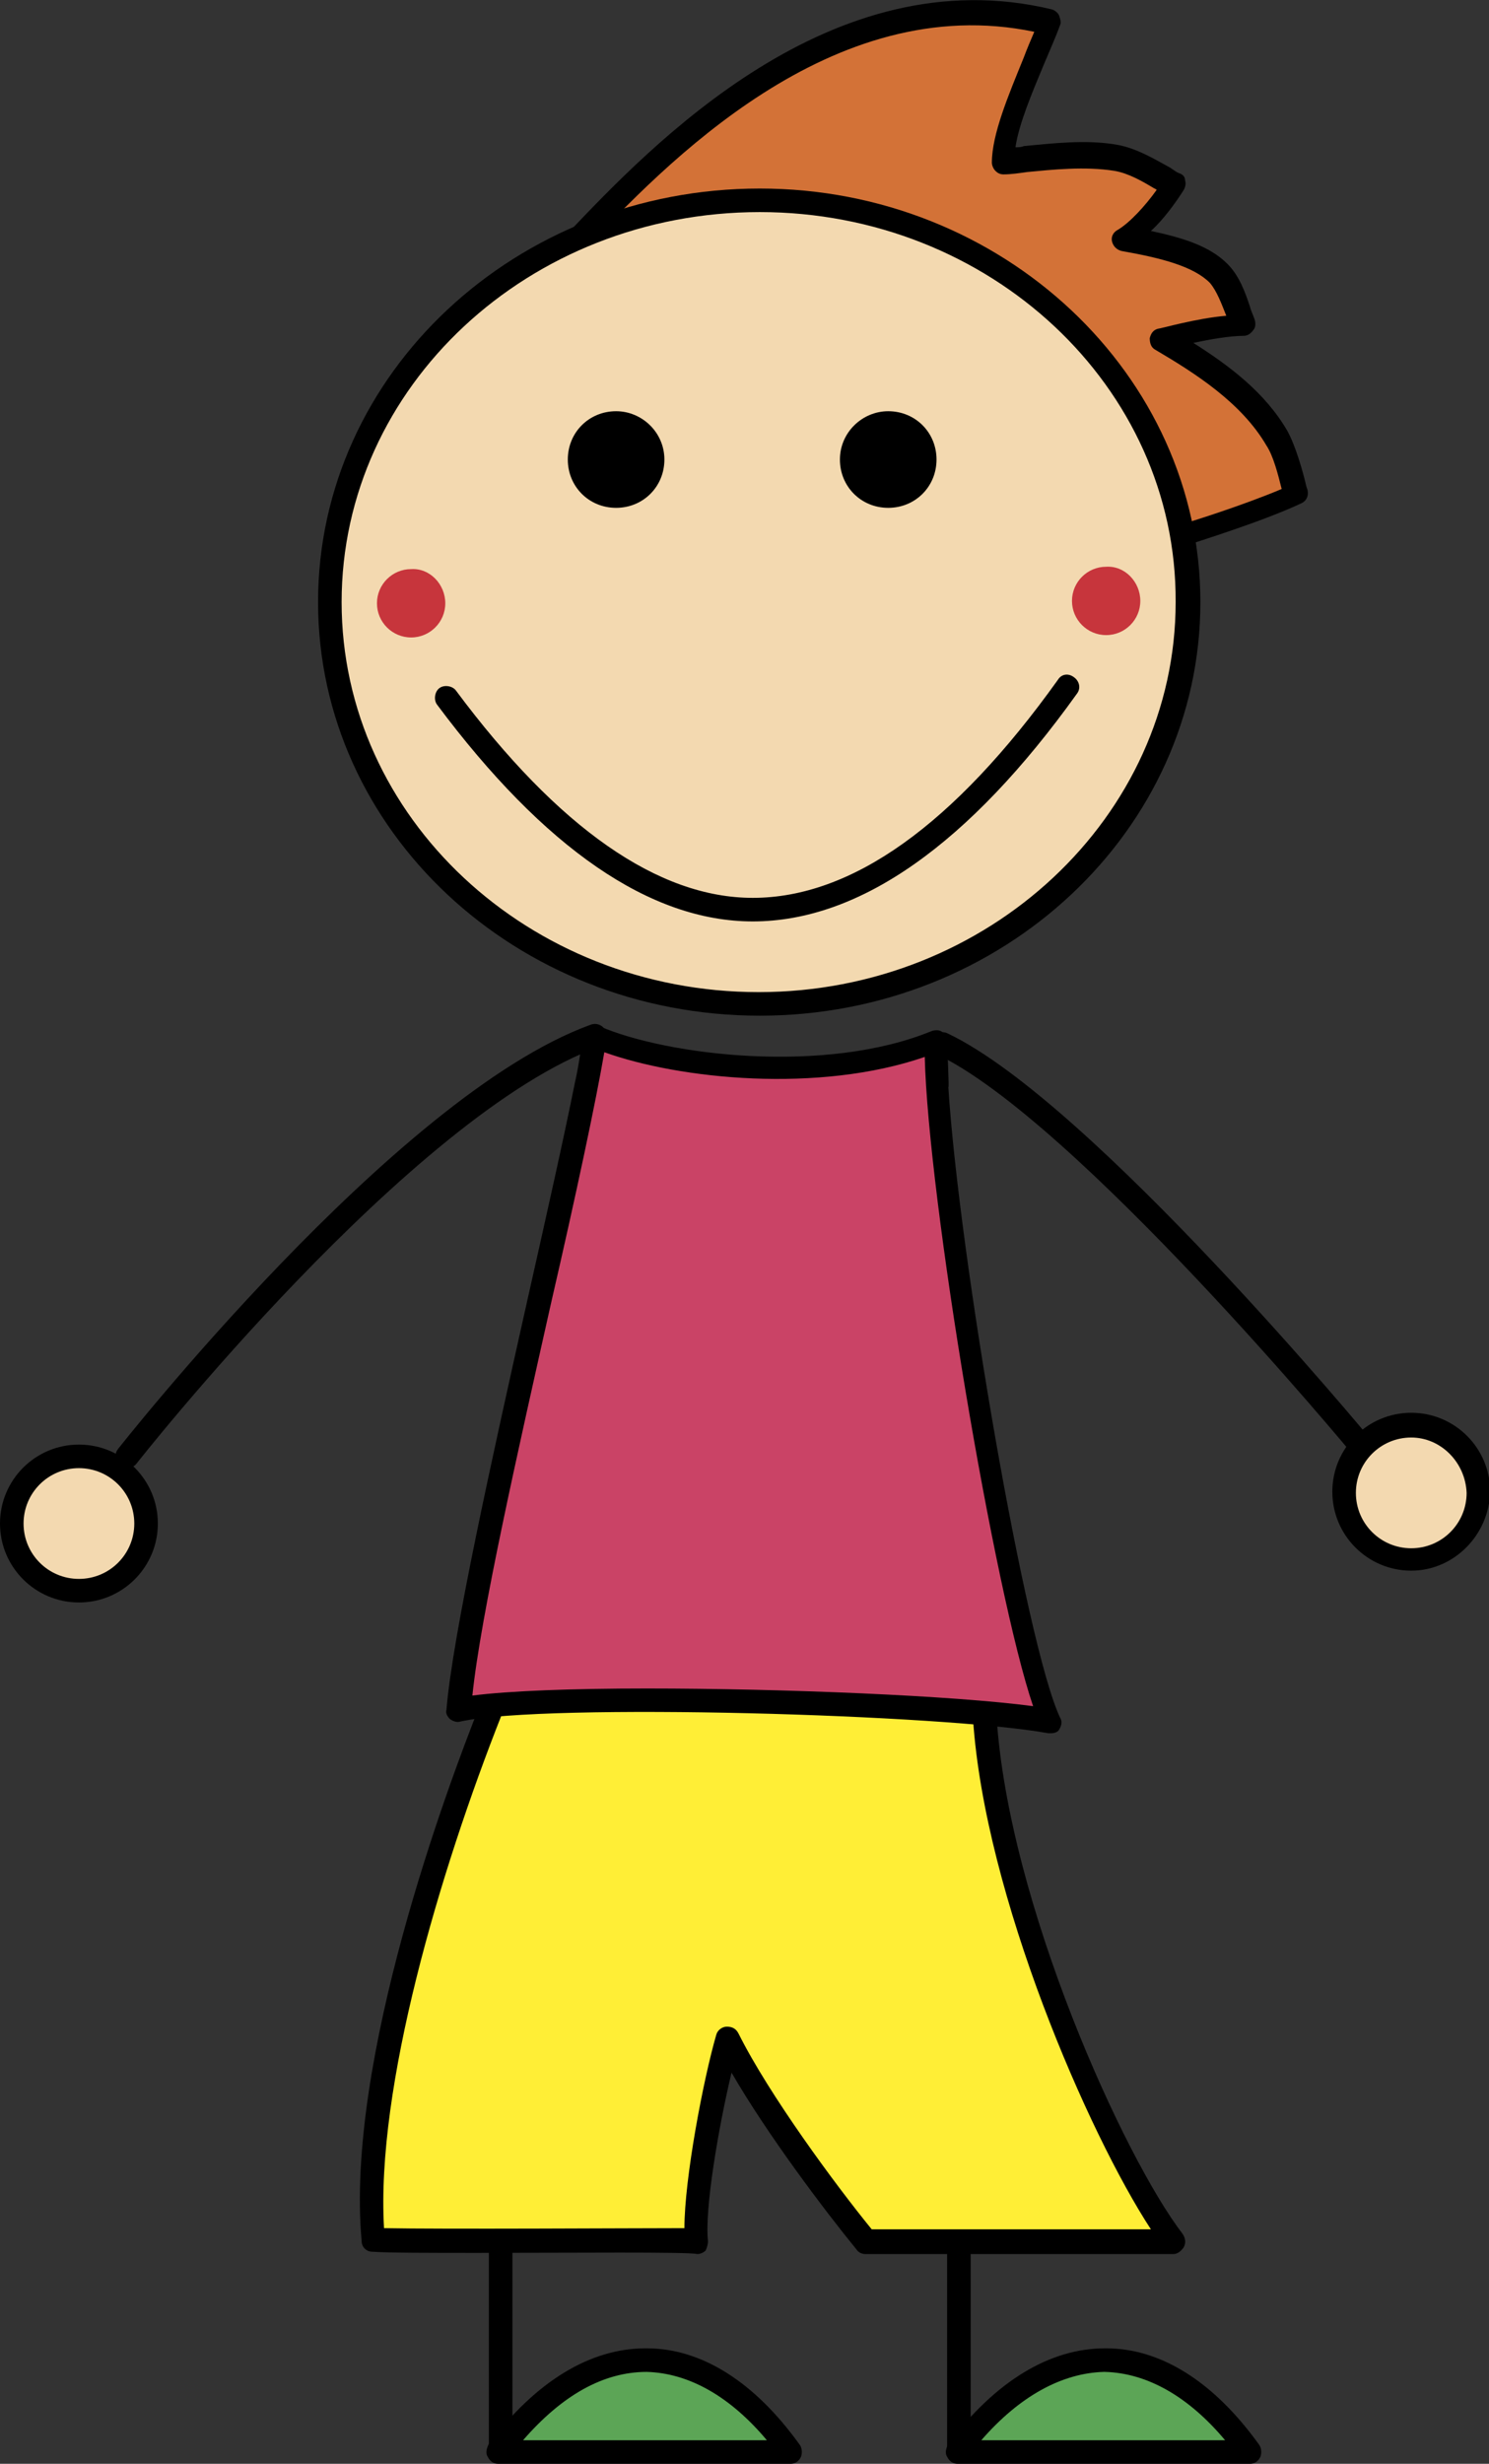 <svg xmlns="http://www.w3.org/2000/svg" xmlns:xlink="http://www.w3.org/1999/xlink" id="Ebene_1" x="0px" y="0px" viewBox="0 0 126.4 209.1" style="enable-background:new 0 0 126.4 209.1;" xml:space="preserve"><rect x="0" y="0" width="126.4" height="209.1" fill="#333333" stroke="none"/><style type="text/css">	.st0{fill:#FFEE36;}	.st1{fill:#D37237;}	.st2{fill:#F3D9B0;}	.st3{fill:#5CA556;}	.st4{fill:#C7353C;}	.st5{fill:#CA4366;}	.st6{fill:none;stroke:#000000;stroke-width:2;stroke-linecap:round;stroke-linejoin:round;stroke-miterlimit:10;}</style><g>	<g>		<path class="st0" d="M41.6,145.2c-4.4,11-11.2,31.5-10,44.9c4,0.2,27.5,0,27.5,0c-0.4-3.4,1.5-13,2.6-17.2   c2.8,5.6,8.8,13.6,11.8,17.2h26.1c-5.4-7-15.2-32.8-16.2-48.4"></path>		<path d="M40.6,191.2c-4.1,0-7.6,0-9-0.1c-0.5,0-0.9-0.4-0.9-0.9c-1.4-15.3,7.3-38.6,10-45.4c0.2-0.5,0.8-0.8,1.3-0.6   c0.5,0.2,0.8,0.8,0.6,1.3c-5.3,13.4-10.7,31.7-10,43.6c4.9,0.1,21.2,0,25.5,0c0-4.2,1.6-12.6,2.7-16.4c0.1-0.4,0.5-0.7,0.9-0.7   c0.5,0,0.8,0.2,1,0.6c2.6,5.2,8.2,12.8,11.3,16.6h23.7c-5.3-8.1-14.1-28.3-15.1-43.3c0-0.6,0.4-1,0.9-1.1c0.6-0.1,1,0.4,1.1,0.9   c1,15.8,10.8,37.4,15.8,43.9c0.2,0.3,0.3,0.7,0.1,1.1c-0.2,0.3-0.5,0.6-0.9,0.6H73.5c-0.3,0-0.6-0.1-0.8-0.4   c-2.7-3.3-7.6-9.8-10.6-15c-1.1,4.6-2.3,11.6-2,14.3c0,0.3-0.1,0.6-0.2,0.8c-0.2,0.2-0.5,0.3-0.7,0.3   C58.5,191.1,48.5,191.2,40.6,191.2z"></path>		<path class="st1" d="M48.8,20.6c7.8-8.2,22.5-23.1,40.3-18.8c-1.4,3.8-4,8.8-4,11.8c2.1-0.1,6.2-0.9,9.6-0.3   c2,0.3,3.8,1.8,4.9,2.3c-1,1.6-2.8,3.8-4.2,4.6c3.7,0.7,6.4,1.4,8,3c1.1,1.1,1.6,3.1,2.1,4.4c-2.4,0-7,1.2-7,1.2   c3.9,2.2,7.7,4.7,9.8,8.4c0.7,1.2,1.3,3.5,1.6,4.7c-3.4,1.6-9.1,3.3-9.1,3.3"></path>		<path d="M100.9,46.3c-0.4,0-0.8-0.3-1-0.7c-0.2-0.5,0.1-1.1,0.7-1.2c0.1,0,4.9-1.5,8.2-2.9c-0.3-1.2-0.7-2.8-1.3-3.7   c-2.1-3.6-6-6.1-9.4-8.1c-0.4-0.2-0.5-0.6-0.5-1c0.1-0.4,0.3-0.7,0.7-0.8c0.2,0,3.3-0.9,5.8-1.1c-0.4-1-0.8-2.1-1.4-2.8   c-1.4-1.4-4.1-2.1-7.5-2.7c-0.4-0.1-0.7-0.4-0.8-0.8c-0.1-0.4,0.1-0.8,0.5-1c1-0.6,2.3-2,3.3-3.4c-0.1,0-0.1-0.1-0.2-0.1   c-1-0.6-2.2-1.3-3.4-1.5c-2.5-0.4-5.3-0.1-7.4,0.1c-0.7,0.1-1.4,0.2-2,0.2c-0.3,0-0.5-0.1-0.7-0.3c-0.2-0.2-0.3-0.5-0.3-0.7   c0-2.4,1.4-5.7,2.7-8.9c0.3-0.8,0.6-1.5,0.9-2.2C70.6-0.9,56.4,14,49.5,21.3c-0.4,0.4-1,0.4-1.4,0c-0.4-0.4-0.4-1,0-1.4   c7.3-7.7,22.5-23.6,41.2-19.1c0.3,0.1,0.5,0.3,0.6,0.5c0.1,0.3,0.2,0.6,0.1,0.8c-0.4,1.1-0.9,2.2-1.4,3.4c-1,2.4-2.1,5-2.4,7   c0.2,0,0.5,0,0.7-0.1c2.2-0.2,5.3-0.6,8-0.1c1.6,0.3,3.1,1.2,4.2,1.8c0.4,0.2,0.7,0.5,1,0.6c0.3,0.1,0.5,0.3,0.5,0.6   c0.1,0.3,0,0.6-0.1,0.8c-0.7,1.1-1.7,2.5-2.8,3.5c2.8,0.6,5,1.3,6.5,2.8c1,1,1.5,2.4,1.9,3.6c0.1,0.4,0.3,0.8,0.4,1.1   c0.1,0.3,0.1,0.7-0.1,0.9c-0.2,0.3-0.5,0.5-0.8,0.5c-1.2,0-2.9,0.3-4.3,0.6c3,1.9,6.1,4.2,8,7.5c0.7,1.3,1.3,3.4,1.6,4.7l0.1,0.3   c0.1,0.5-0.1,0.9-0.5,1.1c-3.4,1.6-9,3.3-9.2,3.4C101.1,46.3,101,46.3,100.9,46.3z"></path>		<path class="st2" d="M100.9,51.1c0,18.8-16.3,34.1-36.4,34.1C44.3,85.2,28,69.9,28,51.1S44.3,17,64.5,17   C84.6,17,100.9,32.3,100.9,51.1"></path>		<path d="M64.5,86.2C43.8,86.2,27,70.5,27,51.1C27,31.7,43.8,16,64.5,16c20.6,0,37.4,15.8,37.4,35.1   C101.9,70.5,85.1,86.2,64.5,86.2z M64.5,18C44.9,18,29,32.8,29,51.1c0,18.3,15.9,33.1,35.4,33.1c19.5,0,35.4-14.9,35.4-33.1   C99.9,32.8,84,18,64.5,18z"></path>	</g>	<g>		<path class="st3" d="M67.1,208.1c-7.6-10.6-17.3-10.2-24.9,0L67.1,208.1z"></path>	</g>	<g>		<path d="M67.1,209.1L67.1,209.1l-24.8,0c-0.4,0-0.7-0.2-0.9-0.6c-0.2-0.3-0.1-0.7,0.1-1.1c4-5.3,8.6-8.1,13.3-8.1c0,0,0.1,0,0.1,0   c4.7,0,9.2,2.9,13,8.2c0.2,0.3,0.2,0.7,0.1,1C67.8,208.9,67.5,209.1,67.1,209.1z M44.4,207.1l20.7,0c-3.1-3.7-6.6-5.7-10.2-5.8   C51.2,201.3,47.7,203.3,44.4,207.1z"></path>	</g>	<g>		<path class="st3" d="M106.2,208.1c-7.6-10.6-17.4-10.2-24.9,0L106.2,208.1z"></path>	</g>	<path d="M106.1,209.1L106.1,209.1l-24.8,0c-0.4,0-0.7-0.2-0.9-0.6c-0.2-0.3-0.1-0.7,0.1-1.1c4-5.3,8.6-8.1,13.3-8.1  c0,0,0.1,0,0.1,0c4.7,0,9.2,2.9,13,8.2c0.2,0.3,0.2,0.7,0.1,1C106.8,208.9,106.5,209.1,106.1,209.1z M83.3,207.1l20.7,0  c-3.1-3.7-6.6-5.7-10.2-5.8c0,0-0.1,0-0.1,0C90.2,201.4,86.6,203.3,83.3,207.1z"></path>	<g>		<path class="st2" d="M12.4,129.3c0,3.1-2.5,5.7-5.7,5.7c-3.1,0-5.7-2.5-5.7-5.7c0-3.1,2.5-5.7,5.7-5.7   C9.8,123.6,12.4,126.2,12.4,129.3"></path>		<path d="M6.7,136C3,136,0,133,0,129.3s3-6.7,6.7-6.7c3.7,0,6.7,3,6.7,6.7S10.4,136,6.7,136z M6.7,124.6c-2.6,0-4.7,2.1-4.7,4.7   c0,2.6,2.1,4.7,4.7,4.7s4.7-2.1,4.7-4.7C11.4,126.7,9.3,124.6,6.7,124.6z"></path>		<path class="st2" d="M125.6,126.7c0,3.1-2.5,5.7-5.7,5.7s-5.7-2.5-5.7-5.7c0-3.1,2.5-5.7,5.7-5.7S125.6,123.5,125.6,126.7"></path>	</g>	<g>		<path d="M119.8,133.3c-3.7,0-6.7-3-6.7-6.7c0-3.7,3-6.7,6.7-6.7c3.7,0,6.7,3,6.7,6.7C126.4,130.3,123.4,133.3,119.8,133.3z    M119.8,122c-2.6,0-4.7,2.1-4.7,4.7c0,2.6,2.1,4.7,4.7,4.7c2.6,0,4.7-2.1,4.7-4.7C124.4,124.1,122.3,122,119.8,122z"></path>	</g>	<g>		<path class="st4" d="M37.8,51.2c0,1.6-1.3,2.9-2.9,2.9c-1.6,0-2.9-1.3-2.9-2.9s1.3-2.9,2.9-2.9C36.5,48.2,37.8,49.6,37.8,51.2"></path>		<path class="st4" d="M96.8,51c0,1.6-1.3,2.9-2.9,2.9c-1.6,0-2.9-1.3-2.9-2.9s1.3-2.9,2.9-2.9C95.5,48,96.8,49.4,96.8,51"></path>		<path d="M56.4,39c0,2.3-1.8,4.1-4.1,4.1c-2.3,0-4.1-1.8-4.1-4.1c0-2.3,1.8-4.1,4.1-4.1C54.5,34.9,56.4,36.7,56.4,39"></path>		<path d="M79.5,39c0,2.3-1.8,4.1-4.1,4.1c-2.3,0-4.1-1.8-4.1-4.1c0-2.3,1.9-4.1,4.1-4.1C77.7,34.9,79.5,36.7,79.5,39"></path>		<path class="st5" d="M50.5,87.9c6.4,2.8,19.9,4.2,29.1,0.4c-0.2,11.2,6.6,51.3,9.8,58c-8.6-1.6-42.9-2.6-50.5-1   C39.7,134.6,49.5,96.3,50.5,87.9"></path>	</g>	<g>		<path d="M89.2,147.1c-0.1,0-0.1,0-0.2,0c-8.7-1.6-42.5-2.6-49.9-1c-0.3,0.1-0.6,0-0.9-0.2c-0.2-0.2-0.4-0.5-0.3-0.8   c0.5-6.2,3.9-21.5,6.9-34.9c1.6-7.1,3.1-13.8,4-18.3c0.4-1.7,0.6-3.7,0.7-4c0-0.3,0.2-0.6,0.5-0.8c0.3-0.2,0.6-0.2,0.9,0   c5.8,2.5,19.2,4.1,28.2,0.4c0.3-0.1,0.7-0.1,0.9,0.1c0.3,0.2,0.4,0.5,0.4,0.8c0,0.3,0.2,4.4,0.1,3.8c0.9,14.3,6.6,47.5,9.5,53.6   c0.2,0.3,0.1,0.7-0.1,1C89.8,147,89.5,147.1,89.2,147.1z M54.9,143.3c11.7,0,26,0.6,32.8,1.5c-3.3-9.7-8.9-43.1-9.2-55.1   c-9,3.1-20.8,1.9-27.2-0.4c-0.7,4.1-2.4,12.1-4.5,21.2c-2.8,12.5-6,26.6-6.7,33.4C43.2,143.5,48.6,143.3,54.9,143.3z"></path>		<path d="M82.4,208.3h-2v-18.9h2V208.3z M43.5,207.7h-2v-17.9h2V207.7z"></path>	</g>	<g>		<path d="M63.9,78.2c-8.7,0-17.7-6.2-26.8-18.4c-0.3-0.4-0.2-1.1,0.2-1.4c0.4-0.3,1.1-0.2,1.4,0.2c8.7,11.7,17.2,17.6,25.2,17.6   c8.4,0,17.1-6.2,25.9-18.5c0.3-0.5,0.9-0.6,1.4-0.2c0.4,0.3,0.6,0.9,0.2,1.4C82.3,71.6,73,78.2,63.9,78.2z"></path>	</g>	<path class="st6" d="M10.8,123.6c0,0,23.4-29.8,39.7-35.7"></path>	<path class="st6" d="M115.6,122.8c0,0-23.6-28.5-35.6-34.2"></path></g></svg>